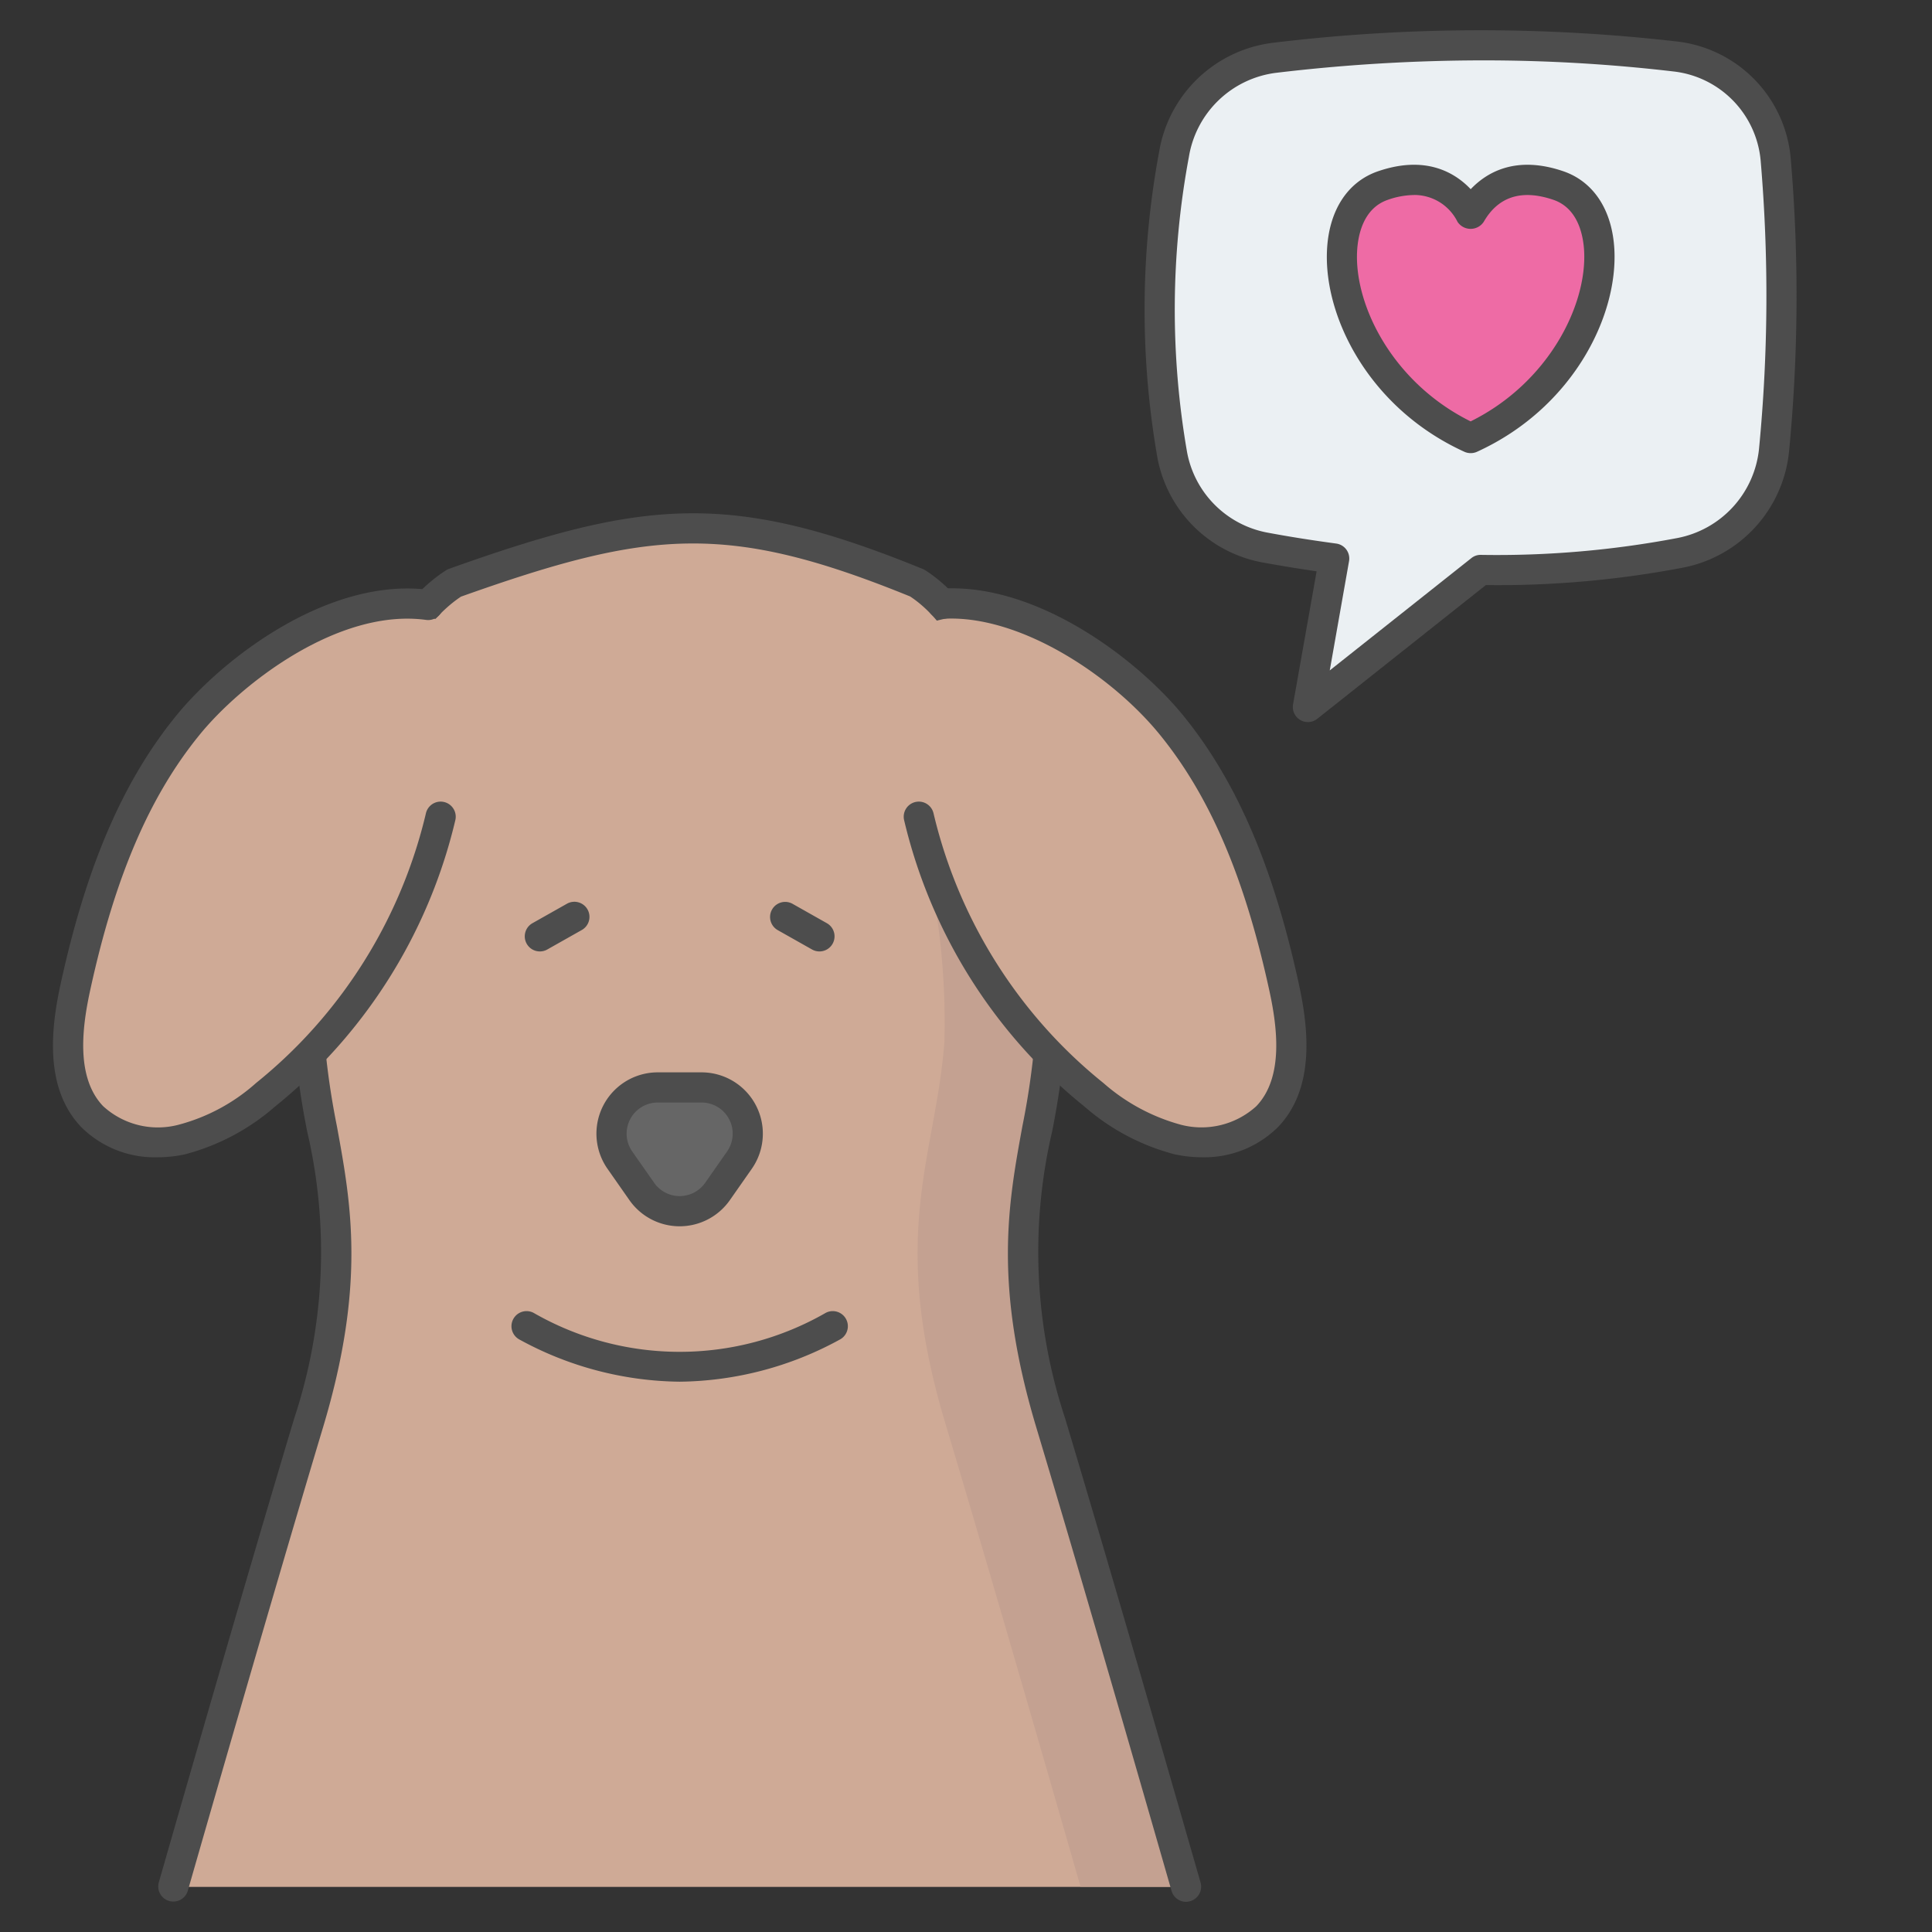 <svg xmlns="http://www.w3.org/2000/svg" xmlns:xlink="http://www.w3.org/1999/xlink" width="512" height="512" x="0" y="0" viewBox="0 0 128 128" style="enable-background:new 0 0 512 512" xml:space="preserve"><rect x="0" y="0" width="128" height="128" fill="#333333" stroke="none"/><g><path fill="#CFAA96" d="M11.479 125h67.1c-1.214-4.236-5.716-19.9-8.969-30.738-3.792-12.634-.6-17.688-.054-25.269a48.115 48.115 0 0 0-.962-10.966c-1.142-6.342-2.588-16.028-7.829-19.4-12.25-5-17.564-4.671-30.672 0-5.241 3.375-7.487 13.061-8.628 19.4a48.059 48.059 0 0 0-.965 10.966c.549 7.581 3.737 12.635-.054 25.269C17.2 105.1 12.694 120.764 11.479 125z" opacity="1" data-original="#cfaa96"></path><path fill="#CFAA96" d="M11.479 125h67.1c-1.214-4.236-5.716-19.9-8.969-30.738-3.792-12.634-.6-17.688-.054-25.269a48.115 48.115 0 0 0-.962-10.966c-1.142-6.342-2.588-16.028-7.829-19.4-12.25-5-17.564-4.671-30.672 0-5.241 3.375-7.487 13.061-8.628 19.4a48.059 48.059 0 0 0-.965 10.966c.549 7.581 3.737 12.635-.054 25.269C17.2 105.1 12.694 120.764 11.479 125z" opacity="1" data-original="#cfaa96"></path><path fill="#C4A191" d="M69.61 94.26c-3.79-12.63-.6-17.69-.05-25.27a48.268 48.268 0 0 0-.97-10.96c-.822-4.576-1.807-10.871-4.25-15.3h-3.828c1.461 4.307.242 10.587 1.088 15.3a48.268 48.268 0 0 1 .97 10.96c-.55 7.58-3.74 12.64.05 25.27 3.25 10.84 7.75 26.5 8.97 30.74h6.99c-1.22-4.24-5.72-19.9-8.97-30.74z" opacity="1" data-original="#c4a191"></path><path fill="#4D4D4D" d="M78.578 126a1 1 0 0 1-.96-.724c-1.293-4.506-5.759-20.039-8.967-30.726-2.835-9.448-1.858-14.782-.914-19.941a51.3 51.3 0 0 0 .822-5.688 45.937 45.937 0 0 0-.95-10.716l-.193-1.088c-1.1-6.17-2.593-14.608-7.117-17.6-12.11-4.928-17.271-4.43-29.758.012-5.374 3.576-7.417 14.933-8.092 18.68a45.851 45.851 0 0 0-.949 10.712 51.48 51.48 0 0 0 .82 5.687c.945 5.159 1.922 10.493-.913 19.942-3.208 10.687-7.674 26.22-8.967 30.726a1 1 0 0 1-1.922-.552c1.293-4.508 5.762-20.051 8.973-30.749a35.066 35.066 0 0 0 .862-19.006 53.719 53.719 0 0 1-.848-5.9 47.8 47.8 0 0 1 .975-11.219c1.244-6.908 3.537-16.5 9.072-20.067a.984.984 0 0 1 .206-.1c12.963-4.621 18.655-5.179 31.385.016a1.019 1.019 0 0 1 .164.085c5.316 3.424 6.913 12.417 8.078 18.984l.193 1.083a47.768 47.768 0 0 1 .975 11.215 53.738 53.738 0 0 1-.848 5.905 35.082 35.082 0 0 0 .862 19c3.211 10.7 7.68 26.241 8.973 30.749a1 1 0 0 1-.686 1.237.969.969 0 0 1-.276.043z" opacity="1" data-original="#4d4d4d"></path><path fill="#666666" d="M46.48 72.046h-2.9a3.063 3.063 0 0 0-2.509 4.818l1.451 2.074a3.063 3.063 0 0 0 5.019 0l1.45-2.074a3.062 3.062 0 0 0-2.511-4.818z" opacity="1" data-original="#666666"></path><path fill="#4D4D4D" d="M45.029 81.245a4.064 4.064 0 0 1-3.329-1.734l-1.45-2.073a4.062 4.062 0 0 1 3.328-6.392h2.9a4.063 4.063 0 0 1 3.329 6.392l-1.451 2.073a4.066 4.066 0 0 1-3.327 1.734zm-1.451-8.2a2.063 2.063 0 0 0-1.69 3.245l1.451 2.074a2.063 2.063 0 0 0 3.38 0l1.451-2.074a2.062 2.062 0 0 0-1.69-3.245zM45.029 91.541a22.544 22.544 0 0 1-10.61-2.791 1 1 0 0 1 .935-1.769 19.423 19.423 0 0 0 19.351 0 1 1 0 1 1 .935 1.769 22.547 22.547 0 0 1-10.611 2.791z" opacity="1" data-original="#4d4d4d"></path><path fill="#666666" d="m52.019 60.753 2.272 1.282" opacity="1" data-original="#666666"></path><path fill="#4D4D4D" d="M54.29 63.035a1 1 0 0 1-.49-.129l-2.272-1.282a1 1 0 1 1 .983-1.742l2.271 1.282a1 1 0 0 1-.492 1.871z" opacity="1" data-original="#4d4d4d"></path><path fill="#666666" d="m38.039 60.753-2.272 1.282" opacity="1" data-original="#666666"></path><path fill="#4D4D4D" d="M35.769 63.035a1 1 0 0 1-.493-1.871l2.272-1.282a1 1 0 1 1 .982 1.742l-2.271 1.282a1 1 0 0 1-.49.129z" opacity="1" data-original="#4d4d4d"></path><path fill="#CFAA96" d="M77.653 48.09c-3.958-4.893-11.8-10.143-18.729-5.529l1.947 11.548a33.712 33.712 0 0 0 11.6 18.419 13.725 13.725 0 0 0 5.571 2.972 6.384 6.384 0 0 0 5.911-1.52c2.108-2.2 1.745-5.724 1.09-8.7-1.353-6.149-3.431-12.297-7.39-17.19z" opacity="1" data-original="#cfaa96"></path><path fill="#4D4D4D" d="M79.629 76.672a8.577 8.577 0 0 1-1.8-.194 14.747 14.747 0 0 1-5.983-3.168 34.262 34.262 0 0 1-3.07-2.791A34.629 34.629 0 0 1 59.9 54.338a1 1 0 0 1 1.948-.457 32.609 32.609 0 0 0 8.364 15.243 32.26 32.26 0 0 0 2.888 2.625 12.9 12.9 0 0 0 5.152 2.772 5.4 5.4 0 0 0 4.98-1.231c1.867-1.947 1.372-5.381.836-7.794-1.622-7.392-3.906-12.722-7.19-16.777-3.209-3.976-9.362-8.032-14.4-7.721a1 1 0 1 1-.123-2c6.466-.4 13.159 4.841 16.08 8.46 3.485 4.305 5.9 9.9 7.588 17.6.633 2.86 1.183 6.97-1.345 9.607a6.926 6.926 0 0 1-5.049 2.007z" opacity="1" data-original="#4d4d4d"></path><path fill="#CFAA96" d="M12.405 48.09c3.958-4.893 12.676-10.276 19.606-5.662l-2.824 11.681a33.71 33.71 0 0 1-11.6 18.419 13.729 13.729 0 0 1-5.571 2.972 6.383 6.383 0 0 1-5.91-1.52c-2.109-2.2-1.746-5.724-1.09-8.7 1.352-6.149 3.431-12.297 7.389-17.19z" opacity="1" data-original="#cfaa96"></path><path fill="#4D4D4D" d="M10.424 76.673a6.9 6.9 0 0 1-5.04-2C2.859 72.04 3.41 67.93 4.043 65.068c1.692-7.7 4.1-13.3 7.59-17.6 3.113-3.857 10.17-9.277 16.85-8.381a1 1 0 1 1-.266 1.982c-5.823-.784-12.307 4.283-15.029 7.657C9.9 52.774 7.619 58.1 6 65.494c-.535 2.416-1.03 5.849.835 7.794a5.369 5.369 0 0 0 4.977 1.234 12.484 12.484 0 0 0 5.155-2.772 32.409 32.409 0 0 0 2.891-2.63 32.606 32.606 0 0 0 8.361-15.239 1 1 0 0 1 1.948.457 34.626 34.626 0 0 1-8.876 16.178 34.534 34.534 0 0 1-3.074 2.8 14.739 14.739 0 0 1-5.986 3.167 8.534 8.534 0 0 1-1.807.19z" opacity="1" data-original="#4d4d4d"></path><path fill="#EBF0F3" d="M117.639 10.528a7.528 7.528 0 0 0-6.584-6.778 112.649 112.649 0 0 0-26.678.087 7.669 7.669 0 0 0-6.6 6.4 56.56 56.56 0 0 0-.11 19.933 7.625 7.625 0 0 0 6.052 6.091c1.571.3 3.126.533 4.672.744l-1.74 9.835L98.1 37.762a64.218 64.218 0 0 0 13.216-1.134 7.675 7.675 0 0 0 6.217-6.779 105.806 105.806 0 0 0 .106-19.321z" opacity="1" data-original="#ebf0f3"></path><path fill="#4D4D4D" d="M86.652 47.839a1 1 0 0 1-.984-1.174l1.561-8.814a96.923 96.923 0 0 1-3.693-.608 8.67 8.67 0 0 1-6.849-6.889 57.1 57.1 0 0 1 .106-20.284 8.719 8.719 0 0 1 7.466-7.226 114.233 114.233 0 0 1 26.913-.087 8.538 8.538 0 0 1 7.463 7.681 107.364 107.364 0 0 1-.108 19.5 8.726 8.726 0 0 1-7.021 7.669 65.356 65.356 0 0 1-13.065 1.156l-11.168 8.86a1 1 0 0 1-.621.216zM98.239 4a115.967 115.967 0 0 0-13.739.83 6.7 6.7 0 0 0-5.734 5.57 55.161 55.161 0 0 0-.115 19.582 6.659 6.659 0 0 0 5.255 5.293c1.4.263 2.865.5 4.622.737a1 1 0 0 1 .85 1.165l-1.278 7.24 9.38-7.439a.963.963 0 0 1 .634-.216 63.953 63.953 0 0 0 13.012-1.115 6.713 6.713 0 0 0 5.412-5.891 105.346 105.346 0 0 0 .108-19.138 6.529 6.529 0 0 0-5.7-5.875A108.087 108.087 0 0 0 98.239 4z" opacity="1" data-original="#4d4d4d"></path><path fill="#EE6BA5" d="M103.23 12.287c-3.426-1.163-5.1.7-5.8 1.91-.693-1.206-2.371-3.073-5.8-1.91-5.019 1.7-3.143 12.658 5.8 16.734 8.944-4.076 10.82-15.032 5.8-16.734z" opacity="1" data-original="#ee6ba5"></path><path fill="#4D4D4D" d="M97.433 30.021a1 1 0 0 1-.415-.09c-6.276-2.861-9.33-8.9-9.1-13.381.132-2.623 1.371-4.523 3.4-5.21 3.105-1.056 5.039.056 6.12 1.194 1.082-1.138 3.013-2.249 6.119-1.194 2.028.687 3.267 2.587 3.4 5.21.227 4.484-2.828 10.52-9.1 13.381a1 1 0 0 1-.424.09zm-3.763-17.1a5.364 5.364 0 0 0-1.714.315c-1.657.563-1.992 2.383-2.045 3.418-.182 3.62 2.392 8.724 7.522 11.264 5.129-2.54 7.7-7.644 7.521-11.264-.053-1.035-.388-2.855-2.045-3.418-2.093-.71-3.644-.218-4.609 1.462a1.042 1.042 0 0 1-1.735 0 3.193 3.193 0 0 0-2.895-1.78z" opacity="1" data-original="#4d4d4d"></path></g></svg>